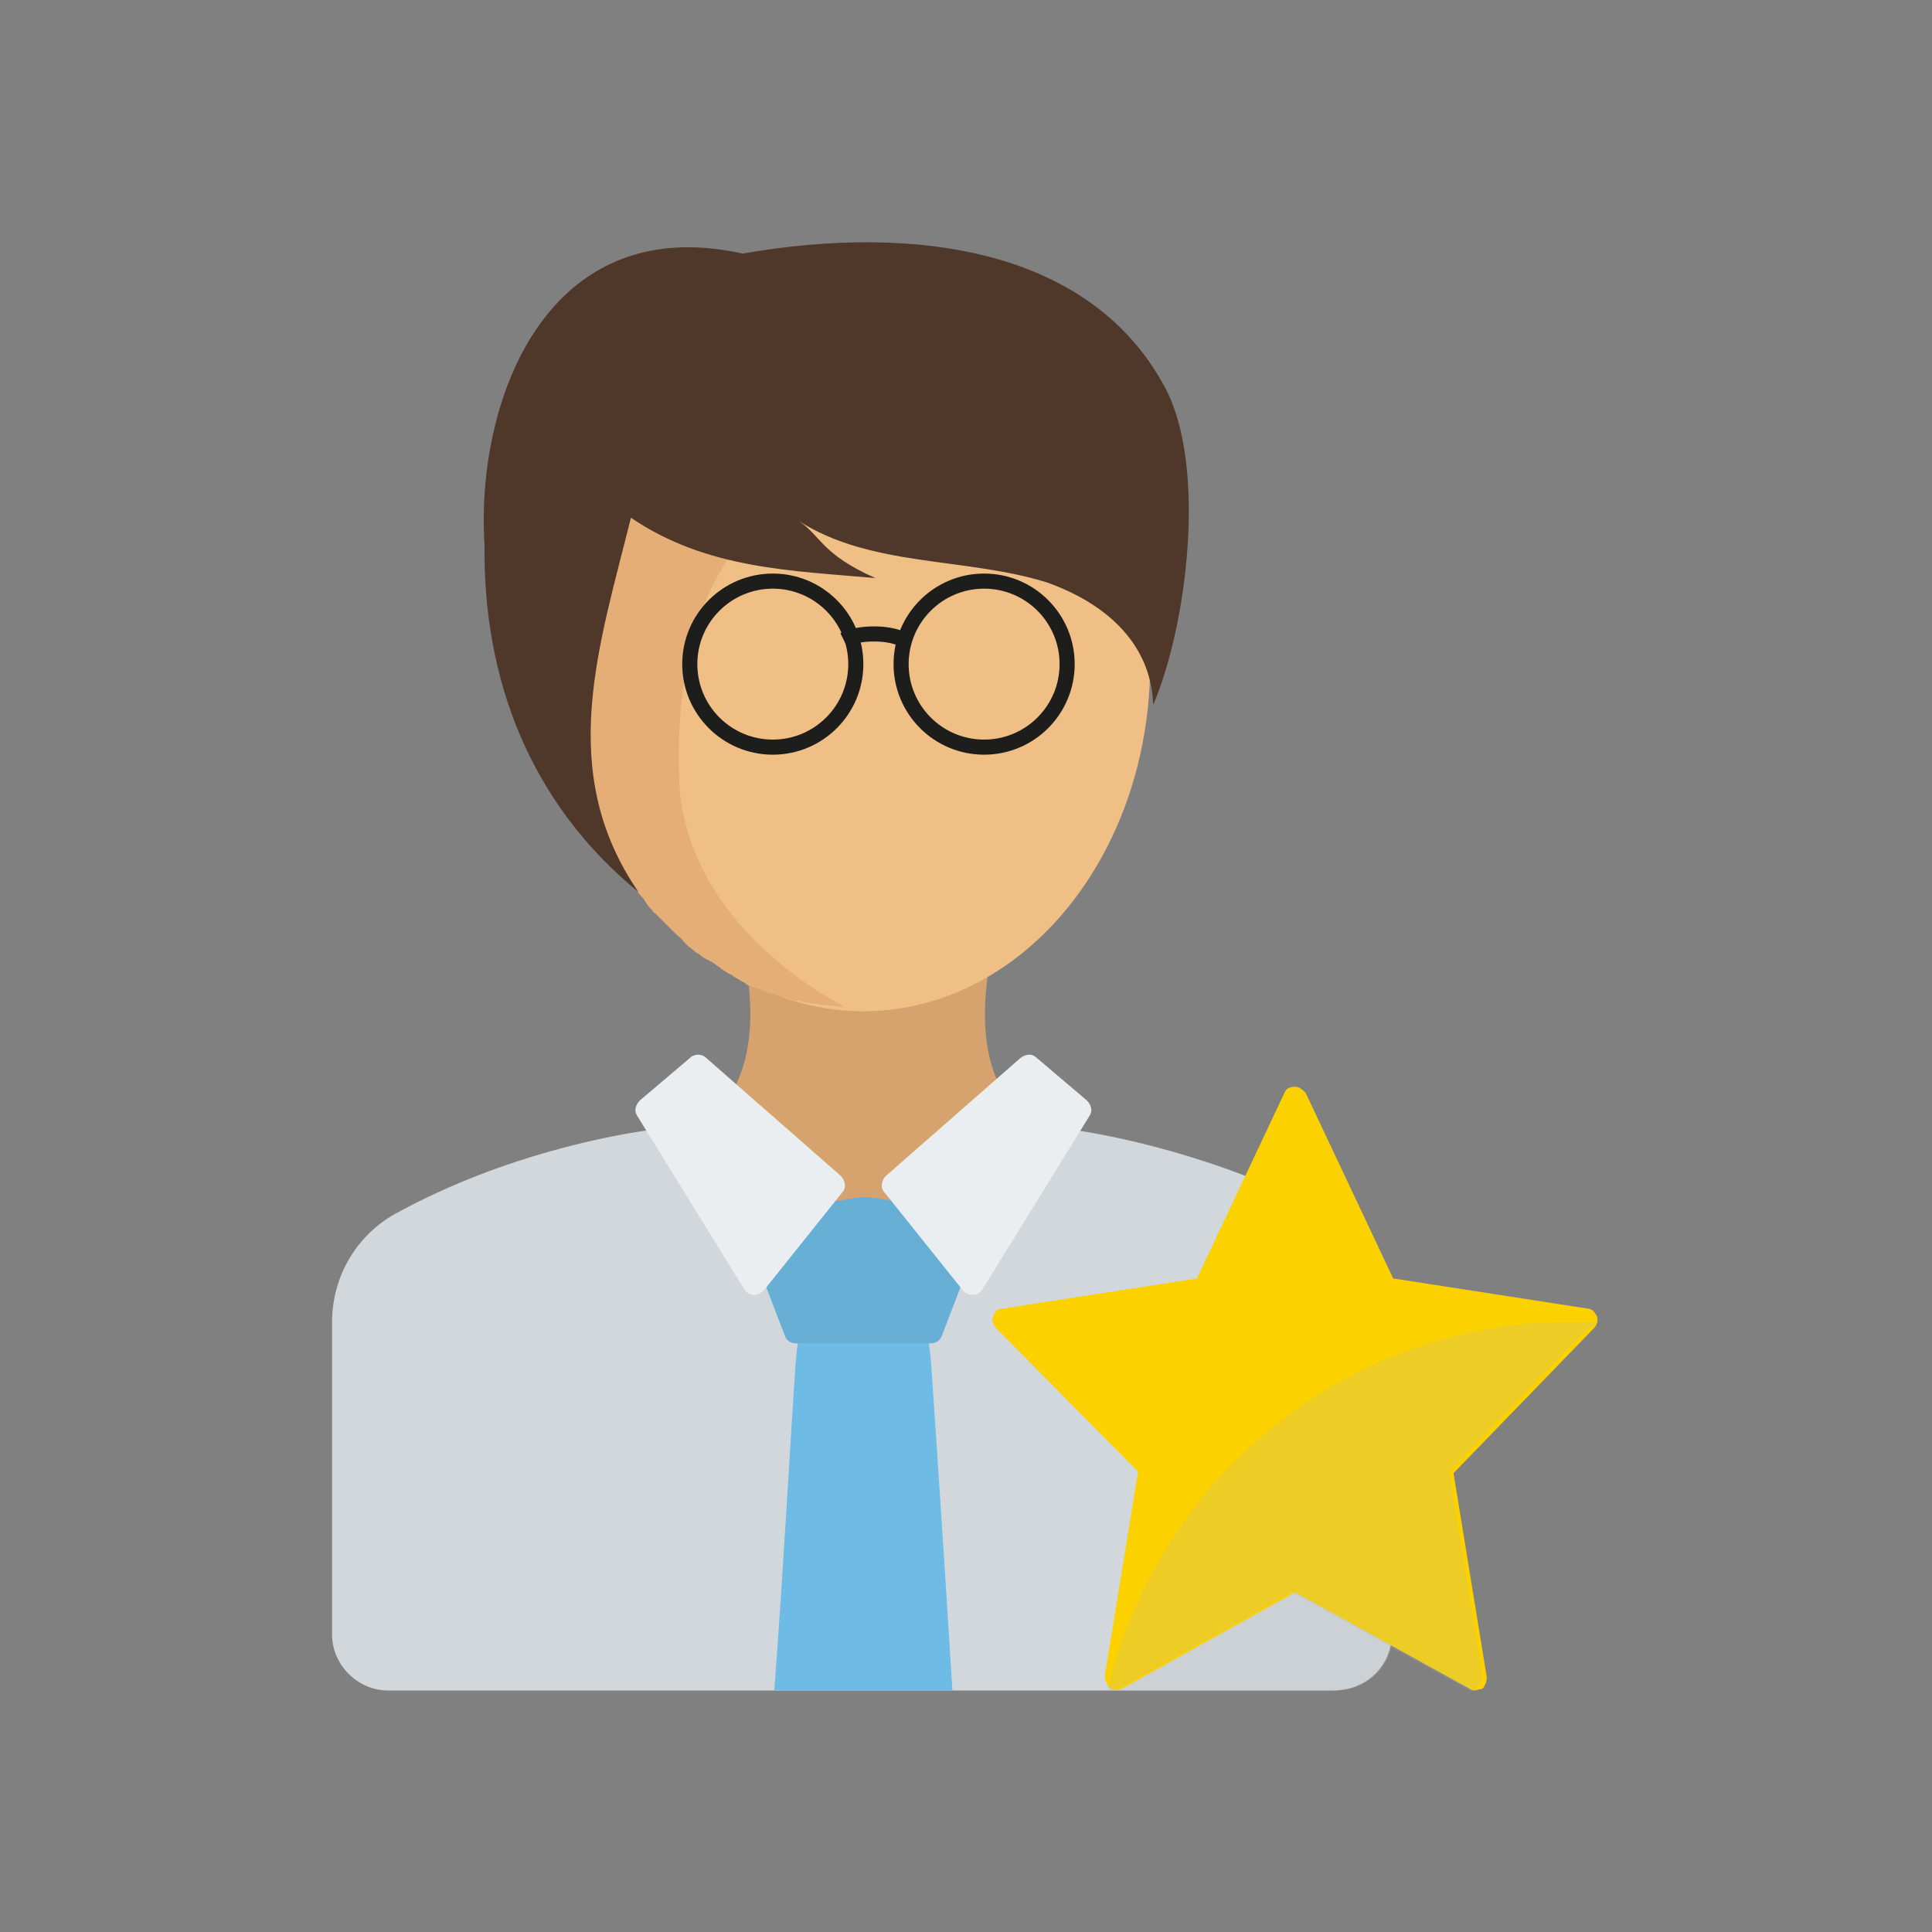 <?xml version="1.0" encoding="utf-8"?>
<!-- Generator: Adobe Illustrator 24.2.1, SVG Export Plug-In . SVG Version: 6.00 Build 0)  -->
<svg version="1.1" id="Layer_1" xmlns="http://www.w3.org/2000/svg" xmlns:xlink="http://www.w3.org/1999/xlink" x="0px" y="0px"
	 viewBox="0 0 128 128" style="enable-background:new 0 0 128 128;" xml:space="preserve">
<rect x="0" y="0" width="128" height="128" fill="#808080" stroke="none"/>
<style type="text/css">
	.st0{fill:#D6A26E;}
	.st1{fill:#D2D7DC;}
	.st2{fill:#F0BF86;}
	.st3{fill:#E5AE77;}
	.st4{fill:#4F3829;}
	.st5{fill:#6EBBE6;}
	.st6{fill:#68AFD6;}
	.st7{fill:#EAEEF1;}
	.st8{opacity:0.2;fill:#B6BAC1;}
	.st9{fill:none;stroke:#1D1D1B;stroke-miterlimit:10;}
	.st10{fill:#FBD100;}
</style>
<g>
	<g>
		<g>
			<g>
				<path class="st0" d="M73.1,76.3C61,74.6,66.5,60.6,66.5,60h-1.3h-7.6h-0.2h-7.6h-1.3c0,0.6,5.4,14.6-6.6,16.3
					c0,0,1.2,11.3,15.4,12.3v0c0.1,0,0.2,0,0.2,0c0,0,0.1,0,0.8,0v0C71.9,87.6,73.1,76.3,73.1,76.3z"/>
				<path class="st1" d="M92.2,108.3V87.6c0-3.1-1.7-5.8-4.4-7.3c-7.2-3.8-14.4-5.1-16.4-5.4c-0.4-0.1-0.7-0.1-1.1,0l0,0
					c-1.5,0.1-2.9,0.7-4.1,1.5l-6.9,5c-1.3,1-3.1,1-4.4,0l-6.9-5c-1.2-0.9-2.6-1.4-4.1-1.5l0,0c-0.4,0-0.7,0-1.1,0
					c-2,0.3-9.2,1.5-16.4,5.4c-2.7,1.4-4.4,4.2-4.4,7.3l0,20.7c0,2,1.7,3.7,3.7,3.7h62.6C90.6,112,92.2,110.3,92.2,108.3z"/>
				<g>
					<g>
						<ellipse class="st2" cx="57.2" cy="44" rx="19" ry="23"/>
						<path class="st3" d="M37.5,45.7c0,0.3,0,0.5,0,0.8c0,0.2,0,0.3,0,0.5c0,0.2,0,0.4,0.1,0.7c0,0.2,0,0.3,0.1,0.5
							c0,0.2,0.1,0.4,0.1,0.6c0,0.2,0.1,0.3,0.1,0.5c0,0.2,0.1,0.4,0.1,0.6c0,0.2,0.1,0.4,0.1,0.5c0,0.2,0.1,0.4,0.1,0.5
							c0,0.2,0.1,0.4,0.1,0.5c0,0.2,0.1,0.3,0.1,0.5c0.1,0.2,0.1,0.4,0.2,0.5c0.1,0.2,0.1,0.3,0.2,0.5c0.1,0.2,0.1,0.4,0.2,0.5
							c0.1,0.2,0.1,0.3,0.2,0.5c0.1,0.2,0.2,0.4,0.2,0.5c0.1,0.1,0.1,0.3,0.2,0.4c0.1,0.2,0.2,0.4,0.3,0.5c0.1,0.1,0.1,0.3,0.2,0.4
							c0.1,0.2,0.2,0.4,0.3,0.5c0.1,0.1,0.1,0.2,0.2,0.4c0.1,0.2,0.2,0.4,0.3,0.5c0.1,0.1,0.1,0.2,0.2,0.3c0.1,0.2,0.2,0.4,0.3,0.5
							c0.1,0.1,0.1,0.2,0.2,0.3c0.1,0.2,0.3,0.4,0.4,0.5c0.1,0.1,0.1,0.2,0.2,0.3c0.1,0.2,0.3,0.4,0.4,0.5c0.1,0.1,0.1,0.2,0.2,0.3
							c0.1,0.2,0.3,0.4,0.4,0.5c0.1,0.1,0.1,0.2,0.2,0.2c0.2,0.2,0.3,0.3,0.5,0.5c0.1,0.1,0.1,0.1,0.2,0.2c0.2,0.2,0.3,0.3,0.5,0.5
							c0.1,0.1,0.1,0.1,0.2,0.2c0.2,0.2,0.4,0.3,0.5,0.5c0.1,0.1,0.1,0.1,0.2,0.2c0.2,0.2,0.4,0.3,0.6,0.5c0.1,0,0.1,0.1,0.2,0.1
							c0.2,0.2,0.4,0.3,0.6,0.4c0.1,0,0.1,0.1,0.2,0.1c0.2,0.1,0.4,0.3,0.6,0.4c0,0,0.1,0.1,0.1,0.1c0.2,0.1,0.4,0.3,0.7,0.4
							c0,0,0.1,0.1,0.1,0.1c0.2,0.1,0.5,0.3,0.7,0.4c0,0,0.1,0,0.1,0.1c0.2,0.1,0.5,0.2,0.7,0.3c0,0,0.1,0,0.1,0
							c0.3,0.1,0.5,0.2,0.8,0.3c0,0,0.1,0,0.1,0c0.3,0.1,0.5,0.2,0.8,0.3c0,0,0.1,0,0.1,0c0.3,0.1,0.6,0.2,0.8,0.2c0,0,0,0,0.1,0
							c0.3,0.1,0.6,0.1,0.9,0.2c0,0,0.1,0,0.1,0c0.3,0,0.6,0.1,0.9,0.1c0,0,0,0,0.1,0c0.3,0,0.6,0.1,0.9,0.1l0-0.1
							c0,0-10.4-5.1-10.8-14.9c-0.4-9.9,3.1-15.6,5.1-16.4c1.8-0.7,14.5-2.8,24.1-0.4c-2.9-8.3-9.7-14.2-17.7-14.2
							c-10.6,0-19.2,10.3-19.2,23c0,0.4,0,0.8,0,1.2C37.5,45.5,37.5,45.6,37.5,45.7z"/>
					</g>
					<path class="st4" d="M76.4,46.7c-0.1-3.4-2.3-6.4-7-8.1c-5.4-1.7-11.7-1-16.5-4.1c1.5,1,1.5,2.2,5.1,3.8
						c-5.6-0.5-11.2-0.6-16.2-4c-2.1,8.5-5,16.8,0.5,24.8C35.1,53.2,32,45,32.1,36.1c-0.6-9.4,4-22.2,17.1-19.3
						c11.5-2,23.1-0.3,28,8.9C80,31,78.6,41.6,76.4,46.7"/>
				</g>
				<path class="st5" d="M63.1,112c-0.5-8.1-1.1-17.2-1.4-21.5C61.6,89,61.4,88,61.1,88h-3.8h-0.2h-3.8c-0.3,0-0.5,1-0.6,2.5
					c-0.3,4.3-0.8,13.5-1.4,21.5H63.1z"/>
				<path class="st6" d="M57.2,79.3L57.2,79.3L57.2,79.3c-0.7,0.1-4.8,0.6-7.3,1.9c-0.3,0.2-0.5,0.6-0.4,0.9c0.6,1.4,2,5.1,2.5,6.4
					c0.1,0.3,0.4,0.5,0.7,0.5h4.4h0.2h4.4c0.3,0,0.6-0.2,0.7-0.5c0.5-1.3,1.9-5,2.5-6.4c0.1-0.3,0-0.7-0.4-0.9
					C62,79.9,57.9,79.3,57.2,79.3z"/>
				<g>
					<path class="st7" d="M45.7,70.1l-3.3,2.8c-0.3,0.3-0.4,0.7-0.2,1l7.1,11.5c0.3,0.5,0.9,0.5,1.3,0.1l5.2-6.5
						c0.3-0.3,0.2-0.8-0.1-1.1l-8.9-7.8C46.5,69.8,46,69.8,45.7,70.1z"/>
					<path class="st7" d="M68.7,70.1l3.3,2.8c0.3,0.3,0.4,0.7,0.2,1l-7.1,11.5c-0.3,0.5-0.9,0.5-1.3,0.1l-5.2-6.5
						c-0.3-0.3-0.2-0.8,0.1-1.1l8.9-7.8C68,69.8,68.4,69.8,68.7,70.1z"/>
				</g>
			</g>
			<path class="st8" d="M73.4,112h15.2c2,0,3.7-1.7,3.7-3.7V95h-1.7C81.3,95.3,73.8,102.7,73.4,112z"/>
		</g>
		<circle class="st9" cx="51.2" cy="44" r="5.5"/>
		<path class="st9" d="M55.9,42.4c0.6-0.3,1.3-0.4,2-0.4c0.7,0,1.4,0.1,2,0.4"/>
		<circle class="st9" cx="65.2" cy="44" r="5.5"/>
	</g>
	<g>
		<g>
			<path class="st10" d="M97.7,112c-0.1,0-0.2,0-0.3-0.1l-11.6-6.4l-11.5,6.4c-0.3,0.1-0.6,0.1-0.8-0.1c-0.2-0.2-0.3-0.5-0.3-0.8
				l2.2-13.5L66,88c-0.2-0.2-0.3-0.5-0.2-0.8c0.1-0.3,0.3-0.5,0.6-0.5l12.9-2l5.8-12.3c0.1-0.3,0.4-0.4,0.7-0.4l0,0
				c0.3,0,0.5,0.2,0.7,0.4l5.8,12.3l12.9,2c0.3,0,0.5,0.3,0.6,0.5c0.1,0.3,0,0.6-0.2,0.8l-9.3,9.6l2.2,13.5c0,0.3-0.1,0.6-0.3,0.8
				C98,111.9,97.8,112,97.7,112z"/>
		</g>
	</g>
	<path class="st8" d="M105.7,87.6h-3c-14.3,0.6-26.1,10.8-29.3,24.3c0.2,0.1,0.5,0.1,0.7,0l11.5-6.4l11.6,6.4
		c0.1,0.1,0.2,0.1,0.3,0.1c0.2,0,0.3-0.1,0.4-0.2c0.2-0.2,0.3-0.5,0.3-0.8l-2.2-13.5l9.3-9.6C105.7,87.9,105.7,87.7,105.7,87.6z"/>
</g>
</svg>
